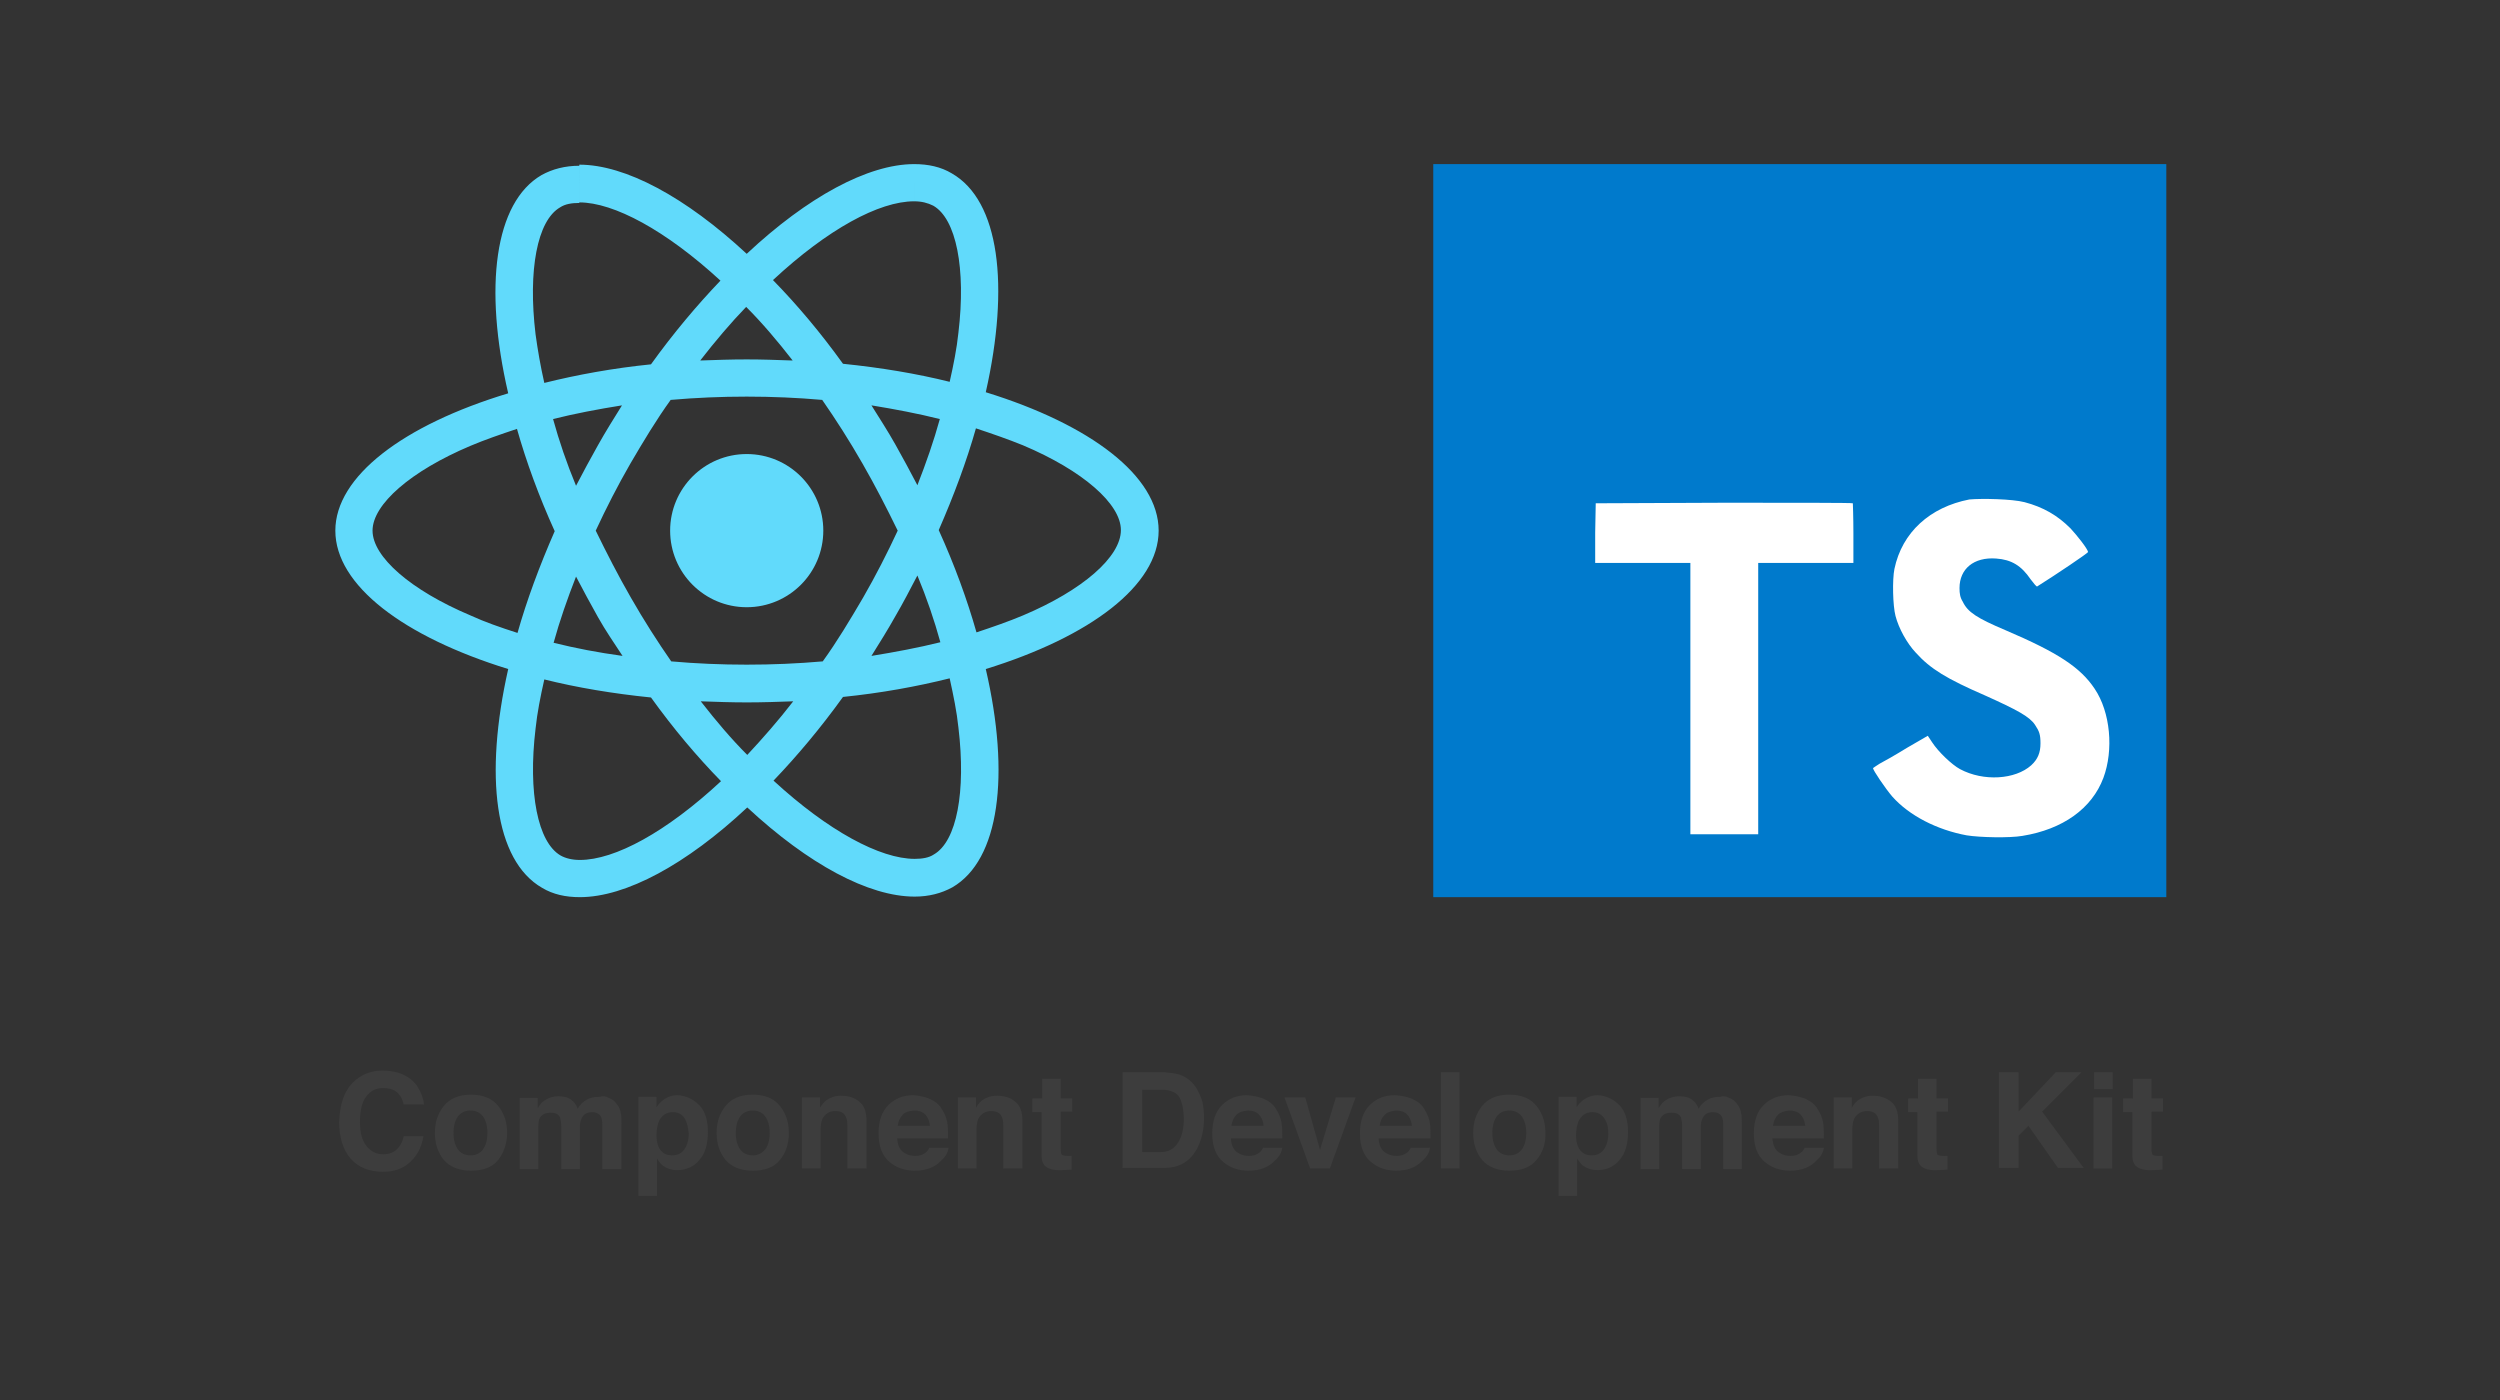 <?xml version="1.0"?>

<!-- Generator: Adobe Illustrator 21.1.0, SVG Export Plug-In . SVG Version: 6.00 Build 0) -->
<svg version="1.1" xmlns="http://www.w3.org/2000/svg" xmlns:xlink="http://www.w3.org/1999/xlink" x="0px" y="0px" viewBox="0 0 457 256" style="enable-background:new 0 0 457 256;" xml:space="preserve" width="457" height="256">
<rect x="0" y="0" width="457" height="256" fill="#333333" stroke="none"/>
<style type="text/css"> .st0{fill:#61DAFB;} .st1{fill:#007ACC;} .st2{fill:#FFFFFF;} .st3{fill:#3D3D3D;}
</style>
<g id="usage">
</g>
<g id="intro"> <g> <path class="st0" d="M211.8,97c0-10-12.5-19.4-31.6-25.3c4.4-19.5,2.5-35-6.2-40c-2-1.2-4.3-1.7-6.9-1.7v6.8 c1.4,0,2.5,0.3,3.5,0.8c4.2,2.4,6,11.5,4.6,23.2c-0.3,2.9-0.9,5.9-1.6,9c-6-1.5-12.6-2.6-19.5-3.3c-4.1-5.7-8.4-10.8-12.8-15.3 c10-9.3,19.4-14.4,25.8-14.4V30l0,0c-8.4,0-19.5,6-30.6,16.4c-11.2-10.4-22.2-16.3-30.6-16.3V37c6.3,0,15.8,5.1,25.8,14.3 c-4.3,4.5-8.6,9.6-12.7,15.3c-6.9,0.7-13.5,1.9-19.5,3.4c-0.7-3.1-1.2-6-1.6-8.9c-1.4-11.7,0.3-20.8,4.5-23.2 c0.9-0.6,2.1-0.8,3.5-0.8v-6.8l0,0c-2.6,0-4.9,0.6-6.9,1.7c-8.6,5-10.6,20.5-6.1,39.9C73.7,77.7,61.3,87.1,61.3,97 c0,10,12.5,19.4,31.6,25.3c-4.4,19.5-2.5,35,6.2,40c2,1.2,4.3,1.7,6.9,1.7c8.4,0,19.5-6,30.6-16.4c11.2,10.4,22.2,16.3,30.6,16.3 c2.6,0,4.9-0.6,6.9-1.7c8.6-5,10.6-20.5,6.1-39.9C199.3,116.4,211.8,107,211.8,97z M171.8,76.6c-1.1,4-2.5,8-4.1,12.1 c-1.3-2.5-2.6-4.9-4-7.4c-1.4-2.5-2.9-4.8-4.4-7.2C163.6,74.8,167.8,75.6,171.8,76.6z M157.8,109.2c-2.4,4.1-4.8,8.1-7.4,11.7 c-4.6,0.4-9.2,0.6-13.9,0.6c-4.6,0-9.3-0.2-13.8-0.6c-2.5-3.6-5-7.5-7.4-11.7c-2.3-4-4.4-8.1-6.4-12.2c1.9-4.1,4-8.2,6.3-12.2 c2.4-4.1,4.8-8.1,7.4-11.7c4.6-0.4,9.2-0.6,13.9-0.6c4.6,0,9.3,0.2,13.8,0.6c2.5,3.6,5,7.5,7.4,11.7c2.3,4,4.4,8.1,6.4,12.2 C162.2,101.1,160.1,105.2,157.8,109.2z M167.7,105.2c1.7,4.1,3.1,8.2,4.2,12.2c-4,1-8.3,1.8-12.6,2.5c1.5-2.4,3-4.8,4.4-7.3 C165.1,110.2,166.4,107.7,167.7,105.2z M136.6,138c-2.9-2.9-5.7-6.2-8.5-9.8c2.8,0.1,5.6,0.2,8.4,0.2c2.9,0,5.7-0.1,8.5-0.2 C142.3,131.7,139.4,135,136.6,138z M113.8,119.9c-4.4-0.6-8.6-1.4-12.6-2.4c1.1-4,2.5-8,4.1-12.1c1.3,2.5,2.6,4.9,4,7.4 S112.3,117.6,113.8,119.9z M136.4,56.1c2.9,2.9,5.7,6.2,8.5,9.8c-2.8-0.1-5.6-0.2-8.4-0.2c-2.9,0-5.7,0.1-8.5,0.2 C130.8,62.3,133.6,59,136.4,56.1z M113.7,74.1c-1.5,2.4-3,4.8-4.4,7.3c-1.4,2.5-2.7,4.9-4,7.4c-1.7-4.1-3.1-8.2-4.2-12.2 C105.1,75.6,109.3,74.8,113.7,74.1z M86,112.5c-10.9-4.6-17.9-10.7-17.9-15.5c0-4.8,7-10.9,17.9-15.5c2.6-1.1,5.5-2.1,8.5-3.1 c1.7,6,4,12.3,6.9,18.7c-2.8,6.4-5.1,12.6-6.8,18.6C91.5,114.7,88.6,113.7,86,112.5z M102.5,156.4c-4.2-2.4-6-11.5-4.6-23.2 c0.3-2.9,0.9-5.9,1.6-9c6,1.5,12.6,2.6,19.5,3.3c4.1,5.7,8.4,10.8,12.8,15.3c-10,9.3-19.4,14.4-25.8,14.4 C104.6,157.2,103.4,156.9,102.5,156.4z M175.2,133c1.4,11.7-0.3,20.8-4.5,23.2c-0.9,0.6-2.1,0.8-3.5,0.8 c-6.3,0-15.8-5.1-25.8-14.3c4.3-4.5,8.6-9.6,12.7-15.3c6.9-0.7,13.5-1.9,19.5-3.4C174.3,127.2,174.9,130.1,175.2,133z M187,112.5 c-2.6,1.1-5.5,2.1-8.5,3.1c-1.7-6-4-12.3-6.9-18.7c2.8-6.4,5.1-12.6,6.8-18.6c3,1,5.9,2,8.6,3.1c10.9,4.6,17.9,10.7,17.9,15.5 C204.9,101.8,197.9,107.9,187,112.5z"></path> <circle class="st0" cx="136.5" cy="97" r="14"></circle> </g> <g> <polygon class="st1" points="262,97 262,164 329,164 396,164 396,97 396,30 329,30 262,30 "></polygon> <path class="st2" d="M291.6,97.4l0,5.5h8.7h8.7v24.8v24.8h6.2h6.2v-24.8v-24.8h8.7h8.7v-5.4c0-3-0.1-5.5-0.1-5.5 c-0.1-0.1-10.7-0.1-23.5-0.1L291.7,92L291.6,97.4z"></path> <path class="st2" d="M370.1,91.8c3.4,0.9,6,2.4,8.4,4.8c1.2,1.3,3.1,3.7,3.2,4.3c0,0.2-5.8,4.1-9.3,6.3c-0.1,0.1-0.6-0.5-1.2-1.3 c-1.7-2.5-3.5-3.6-6.3-3.8c-4.1-0.3-6.7,1.9-6.7,5.4c0,1,0.1,1.7,0.6,2.5c0.9,1.9,2.6,3,7.8,5.2c9.6,4.1,13.7,6.8,16.3,10.7 c2.9,4.3,3.5,11.2,1.6,16.3c-2.1,5.6-7.4,9.4-14.8,10.6c-2.3,0.4-7.7,0.3-10.2-0.1c-5.4-1-10.5-3.6-13.6-7.1 c-1.2-1.4-3.6-4.9-3.5-5.2c0.1-0.1,0.6-0.4,1.2-0.8c0.6-0.3,2.9-1.6,5-2.9l3.8-2.2l0.8,1.2c1.1,1.7,3.6,4.1,5.1,4.9 c4.3,2.3,10.1,1.9,13-0.7c1.2-1.1,1.7-2.3,1.7-4c0-1.6-0.2-2.2-1-3.4c-1-1.5-3.2-2.7-9.2-5.4c-6.9-3-9.9-4.8-12.6-7.8 c-1.6-1.7-3.1-4.4-3.7-6.7c-0.5-1.9-0.6-6.6-0.2-8.6c1.4-6.7,6.5-11.3,13.7-12.7C362.3,91.1,367.8,91.2,370.1,91.8z"></path> </g> <g> <path class="st3" d="M64.5,197.9c1.4-1.4,3.2-2.2,5.4-2.2c2.9,0,5.1,1,6.4,2.9c0.7,1.1,1.1,2.2,1.2,3.3h-3.7 c-0.2-0.8-0.5-1.5-0.9-1.9c-0.7-0.8-1.6-1.1-2.9-1.1c-1.3,0-2.3,0.5-3.1,1.6c-0.8,1.1-1.1,2.6-1.1,4.6c0,2,0.4,3.4,1.2,4.4 c0.8,1,1.8,1.5,3,1.5c1.3,0,2.2-0.4,2.9-1.3c0.4-0.5,0.7-1.1,0.9-2h3.6c-0.3,1.9-1.1,3.5-2.4,4.7c-1.3,1.2-2.9,1.8-5,1.8 c-2.5,0-4.5-0.8-5.9-2.4c-1.4-1.6-2.1-3.9-2.1-6.7C62.1,201.9,62.9,199.5,64.5,197.9z"></path> <path class="st3" d="M91.1,212c-1.1,1.4-2.8,2-5,2c-2.2,0-3.9-0.7-5-2c-1.1-1.4-1.6-3-1.6-4.9c0-1.9,0.5-3.5,1.6-4.9 s2.8-2.1,5-2.1c2.2,0,3.9,0.7,5,2.1s1.6,3,1.6,4.9C92.7,209,92.1,210.7,91.1,212z M88.3,210.1c0.5-0.7,0.8-1.7,0.8-3 s-0.3-2.3-0.8-3c-0.5-0.7-1.3-1.1-2.3-1.1c-1,0-1.8,0.4-2.3,1.1c-0.5,0.7-0.8,1.7-0.8,3s0.3,2.3,0.8,3c0.5,0.7,1.3,1.1,2.3,1.1 C87,211.2,87.8,210.8,88.3,210.1z"></path> <path class="st3" d="M111.3,200.7c0.6,0.2,1.1,0.6,1.5,1.2c0.4,0.5,0.6,1,0.7,1.7c0.1,0.4,0.1,1.1,0.1,1.9l0,8.2h-3.5v-8.3 c0-0.5-0.1-0.9-0.2-1.2c-0.3-0.6-0.9-0.9-1.7-0.9c-0.9,0-1.6,0.4-1.9,1.2c-0.2,0.4-0.3,0.9-0.3,1.5v7.7h-3.4v-7.7 c0-0.8-0.1-1.3-0.2-1.7c-0.3-0.6-0.8-0.9-1.7-0.9c-1,0-1.6,0.3-2,0.9c-0.2,0.4-0.3,0.9-0.3,1.6v7.8h-3.4v-13h3.3v1.9 c0.4-0.7,0.8-1.2,1.2-1.4c0.7-0.5,1.5-0.8,2.6-0.8c1,0,1.8,0.2,2.4,0.7c0.5,0.4,0.9,0.9,1.1,1.6c0.4-0.8,1-1.3,1.7-1.7 c0.7-0.4,1.5-0.5,2.3-0.5C110.2,200.3,110.8,200.4,111.3,200.7z"></path> <path class="st3" d="M127.8,202c1.1,1.1,1.6,2.8,1.6,4.9c0,2.3-0.5,4-1.6,5.2c-1,1.2-2.4,1.8-4,1.8c-1,0-1.9-0.3-2.6-0.8 c-0.4-0.3-0.7-0.7-1.1-1.3v6.8h-3.4v-18.1h3.3v1.9c0.4-0.6,0.8-1,1.2-1.3c0.8-0.6,1.7-0.9,2.7-0.9 C125.4,200.3,126.7,200.9,127.8,202z M125.2,204.5c-0.5-0.8-1.2-1.2-2.2-1.2c-1.2,0-2.1,0.6-2.6,1.8c-0.2,0.6-0.4,1.4-0.4,2.4 c0,1.5,0.4,2.6,1.2,3.2c0.5,0.4,1.1,0.5,1.7,0.5c1,0,1.7-0.4,2.2-1.1c0.5-0.7,0.8-1.7,0.8-2.9 C125.8,206.1,125.6,205.2,125.2,204.5z"></path> <path class="st3" d="M142.6,212c-1.1,1.4-2.8,2-5,2c-2.2,0-3.9-0.7-5-2c-1.1-1.4-1.6-3-1.6-4.9c0-1.9,0.5-3.5,1.6-4.9 s2.8-2.1,5-2.1c2.2,0,3.9,0.7,5,2.1s1.6,3,1.6,4.9C144.2,209,143.7,210.7,142.6,212z M139.9,210.1c0.5-0.7,0.8-1.7,0.8-3 s-0.3-2.3-0.8-3c-0.5-0.7-1.3-1.1-2.3-1.1c-1,0-1.8,0.4-2.3,1.1c-0.5,0.7-0.8,1.7-0.8,3s0.3,2.3,0.8,3c0.5,0.7,1.3,1.1,2.3,1.1 C138.6,211.2,139.3,210.8,139.9,210.1z"></path> <path class="st3" d="M157.1,201.4c0.9,0.7,1.3,1.9,1.3,3.5v8.7h-3.5v-7.9c0-0.7-0.1-1.2-0.3-1.6c-0.3-0.7-1-1-1.9-1 c-1.1,0-1.9,0.5-2.4,1.5c-0.2,0.5-0.3,1.2-0.3,2v7h-3.4v-13h3.3v1.9c0.4-0.7,0.8-1.1,1.2-1.4c0.7-0.5,1.6-0.8,2.6-0.8 C155.2,200.3,156.3,200.7,157.1,201.4z"></path> <path class="st3" d="M170,200.9c0.9,0.4,1.7,1,2.2,1.9c0.5,0.8,0.9,1.7,1,2.7c0.1,0.6,0.1,1.5,0.1,2.6H164 c0.1,1.3,0.5,2.2,1.4,2.7c0.5,0.3,1.1,0.5,1.9,0.5c0.8,0,1.4-0.2,1.9-0.6c0.3-0.2,0.5-0.5,0.7-0.9h3.5c-0.1,0.8-0.5,1.6-1.3,2.3 c-1.2,1.3-2.8,1.9-4.9,1.9c-1.7,0-3.3-0.5-4.6-1.6c-1.3-1.1-2-2.8-2-5.2c0-2.3,0.6-4,1.8-5.2c1.2-1.2,2.7-1.8,4.6-1.8 C168.1,200.3,169.1,200.5,170,200.9z M165,203.8c-0.5,0.5-0.8,1.2-0.9,2h5.9c-0.1-0.9-0.4-1.6-0.9-2.1c-0.5-0.5-1.2-0.7-2-0.7 C166.1,203.1,165.4,203.3,165,203.8z"></path> <path class="st3" d="M185.6,201.4c0.9,0.7,1.3,1.9,1.3,3.5v8.7h-3.5v-7.9c0-0.7-0.1-1.2-0.3-1.6c-0.3-0.7-1-1-1.9-1 c-1.1,0-1.9,0.5-2.4,1.5c-0.2,0.5-0.3,1.2-0.3,2v7h-3.4v-13h3.3v1.9c0.4-0.7,0.8-1.1,1.2-1.4c0.7-0.5,1.6-0.8,2.6-0.8 C183.7,200.3,184.8,200.7,185.6,201.4z"></path> <path class="st3" d="M188.7,203.2v-2.4h1.8v-3.6h3.4v3.6h2.1v2.4h-2.1v6.9c0,0.5,0.1,0.9,0.2,1c0.1,0.1,0.5,0.2,1.2,0.2 c0.1,0,0.2,0,0.3,0s0.2,0,0.3,0v2.5l-1.6,0.1c-1.6,0.1-2.7-0.2-3.3-0.8c-0.4-0.4-0.6-1-0.6-1.8v-8H188.7z"></path> <path class="st3" d="M215.5,196.4c1.2,0.4,2.2,1.1,3,2.2c0.6,0.9,1,1.8,1.3,2.8c0.2,1,0.3,2,0.3,2.9c0,2.3-0.5,4.3-1.4,5.9 c-1.3,2.2-3.2,3.3-5.9,3.3h-7.6V196h7.6C213.9,196.1,214.8,196.2,215.5,196.4z M208.8,199.1v11.5h3.4c1.7,0,2.9-0.9,3.6-2.6 c0.4-0.9,0.6-2.1,0.6-3.3c0-1.8-0.3-3.2-0.8-4.1s-1.7-1.4-3.3-1.4H208.8z"></path> <path class="st3" d="M231.1,200.9c0.9,0.4,1.7,1,2.2,1.9c0.5,0.8,0.9,1.7,1,2.7c0.1,0.6,0.1,1.5,0.1,2.6H225 c0.1,1.3,0.5,2.2,1.4,2.7c0.5,0.3,1.1,0.5,1.9,0.5c0.8,0,1.4-0.2,1.9-0.6c0.3-0.2,0.5-0.5,0.7-0.9h3.5c-0.1,0.8-0.5,1.6-1.3,2.3 c-1.2,1.3-2.8,1.9-4.9,1.9c-1.7,0-3.3-0.5-4.6-1.6c-1.3-1.1-2-2.8-2-5.2c0-2.3,0.6-4,1.8-5.2c1.2-1.2,2.7-1.8,4.6-1.8 C229.1,200.3,230.2,200.5,231.1,200.9z M226,203.8c-0.5,0.5-0.8,1.2-0.9,2h5.9c-0.1-0.9-0.4-1.6-0.9-2.1c-0.5-0.5-1.2-0.7-2-0.7 C227.1,203.1,226.5,203.3,226,203.8z"></path> <path class="st3" d="M244.2,200.6h3.6l-4.7,13h-3.6l-4.7-13h3.8l2.7,9.6L244.2,200.6z"></path> <path class="st3" d="M258.2,200.9c0.9,0.4,1.7,1,2.2,1.9c0.5,0.8,0.9,1.7,1,2.7c0.1,0.6,0.1,1.5,0.1,2.6h-9.5 c0.1,1.3,0.5,2.2,1.4,2.7c0.5,0.3,1.1,0.5,1.9,0.5c0.8,0,1.4-0.2,1.9-0.6c0.3-0.2,0.5-0.5,0.7-0.9h3.5c-0.1,0.8-0.5,1.6-1.3,2.3 c-1.2,1.3-2.8,1.9-4.9,1.9c-1.7,0-3.3-0.5-4.6-1.6c-1.3-1.1-2-2.8-2-5.2c0-2.3,0.6-4,1.8-5.2c1.2-1.2,2.7-1.8,4.6-1.8 C256.3,200.3,257.3,200.5,258.2,200.9z M253.1,203.8c-0.5,0.5-0.8,1.2-0.9,2h5.9c-0.1-0.9-0.4-1.6-0.9-2.1c-0.5-0.5-1.2-0.7-2-0.7 C254.3,203.1,253.6,203.3,253.1,203.8z"></path> <path class="st3" d="M266.8,213.6h-3.4V196h3.4V213.6z"></path> <path class="st3" d="M280.9,212c-1.1,1.4-2.8,2-5,2c-2.2,0-3.9-0.7-5-2c-1.1-1.4-1.6-3-1.6-4.9c0-1.9,0.5-3.5,1.6-4.9 s2.8-2.1,5-2.1c2.2,0,3.9,0.7,5,2.1s1.6,3,1.6,4.9C282.6,209,282,210.7,280.9,212z M278.2,210.1c0.5-0.7,0.8-1.7,0.8-3 s-0.3-2.3-0.8-3s-1.3-1.1-2.3-1.1s-1.8,0.4-2.3,1.1c-0.5,0.7-0.8,1.7-0.8,3s0.3,2.3,0.8,3c0.5,0.7,1.3,1.1,2.3,1.1 S277.7,210.8,278.2,210.1z"></path> <path class="st3" d="M296,202c1.1,1.1,1.6,2.8,1.6,4.9c0,2.3-0.5,4-1.6,5.2c-1,1.2-2.4,1.8-4,1.8c-1,0-1.9-0.3-2.6-0.8 c-0.4-0.3-0.7-0.7-1.1-1.3v6.8h-3.4v-18.1h3.3v1.9c0.4-0.6,0.8-1,1.2-1.3c0.8-0.6,1.7-0.9,2.7-0.9 C293.6,200.3,294.9,200.9,296,202z M293.3,204.5c-0.5-0.8-1.2-1.2-2.2-1.2c-1.2,0-2.1,0.6-2.6,1.8c-0.2,0.6-0.4,1.4-0.4,2.4 c0,1.5,0.4,2.6,1.2,3.2c0.5,0.4,1.1,0.5,1.7,0.5c1,0,1.7-0.4,2.2-1.1c0.5-0.7,0.8-1.7,0.8-2.9C294,206.1,293.8,205.2,293.3,204.5z "></path> <path class="st3" d="M316.1,200.7c0.6,0.2,1.1,0.6,1.5,1.2c0.4,0.5,0.6,1,0.7,1.7c0.1,0.4,0.1,1.1,0.1,1.9l0,8.2H315v-8.3 c0-0.5-0.1-0.9-0.2-1.2c-0.3-0.6-0.9-0.9-1.7-0.9c-0.9,0-1.6,0.4-1.9,1.2c-0.2,0.4-0.3,0.9-0.3,1.5v7.7h-3.4v-7.7 c0-0.8-0.1-1.3-0.2-1.7c-0.3-0.6-0.8-0.9-1.7-0.9c-1,0-1.6,0.3-2,0.9c-0.2,0.4-0.3,0.9-0.3,1.6v7.8h-3.4v-13h3.3v1.9 c0.4-0.7,0.8-1.2,1.2-1.4c0.7-0.5,1.5-0.8,2.6-0.8c1,0,1.8,0.2,2.4,0.7c0.5,0.4,0.9,0.9,1.1,1.6c0.4-0.8,1-1.3,1.7-1.7 c0.7-0.4,1.5-0.5,2.3-0.5C315,200.3,315.6,200.4,316.1,200.7z"></path> <path class="st3" d="M330.1,200.9c0.9,0.4,1.7,1,2.2,1.9c0.5,0.8,0.9,1.7,1,2.7c0.1,0.6,0.1,1.5,0.1,2.6H324 c0.1,1.3,0.5,2.2,1.4,2.7c0.5,0.3,1.1,0.5,1.9,0.5c0.8,0,1.4-0.2,1.9-0.6c0.3-0.2,0.5-0.5,0.7-0.9h3.5c-0.1,0.8-0.5,1.6-1.3,2.3 c-1.2,1.3-2.8,1.9-4.9,1.9c-1.7,0-3.3-0.5-4.6-1.6c-1.3-1.1-2-2.8-2-5.2c0-2.3,0.6-4,1.8-5.2c1.2-1.2,2.7-1.8,4.6-1.8 C328.2,200.3,329.2,200.5,330.1,200.9z M325,203.8c-0.5,0.5-0.8,1.2-0.9,2h5.9c-0.1-0.9-0.4-1.6-0.9-2.1c-0.5-0.5-1.2-0.7-2-0.7 C326.2,203.1,325.5,203.3,325,203.8z"></path> <path class="st3" d="M345.7,201.4c0.9,0.7,1.3,1.9,1.3,3.5v8.7h-3.5v-7.9c0-0.7-0.1-1.2-0.3-1.6c-0.3-0.7-1-1-1.9-1 c-1.1,0-1.9,0.5-2.4,1.5c-0.2,0.5-0.3,1.2-0.3,2v7h-3.4v-13h3.3v1.9c0.4-0.7,0.8-1.1,1.2-1.4c0.7-0.5,1.6-0.8,2.6-0.8 C343.8,200.3,344.8,200.7,345.7,201.4z"></path> <path class="st3" d="M348.8,203.2v-2.4h1.8v-3.6h3.4v3.6h2.1v2.4H354v6.9c0,0.5,0.1,0.9,0.2,1c0.1,0.1,0.5,0.2,1.2,0.2 c0.1,0,0.2,0,0.3,0s0.2,0,0.3,0v2.5l-1.6,0.1c-1.6,0.1-2.7-0.2-3.3-0.8c-0.4-0.4-0.6-1-0.6-1.8v-8H348.8z"></path> <path class="st3" d="M365.4,196h3.6v7.2l6.8-7.2h4.7l-7.2,7.2l7.6,10.3h-4.7l-5.4-7.7l-1.8,1.8v5.9h-3.6V196z"></path> <path class="st3" d="M386.2,199.1h-3.4v-3.1h3.4V199.1z M382.7,200.6h3.4v13h-3.4V200.6z"></path> <path class="st3" d="M388.1,203.2v-2.4h1.8v-3.6h3.4v3.6h2.1v2.4h-2.1v6.9c0,0.5,0.1,0.9,0.2,1c0.1,0.1,0.5,0.2,1.2,0.2 c0.1,0,0.2,0,0.3,0s0.2,0,0.3,0v2.5l-1.6,0.1c-1.6,0.1-2.7-0.2-3.3-0.8c-0.4-0.4-0.6-1-0.6-1.8v-8H388.1z"></path> </g>
</g>
</svg>
